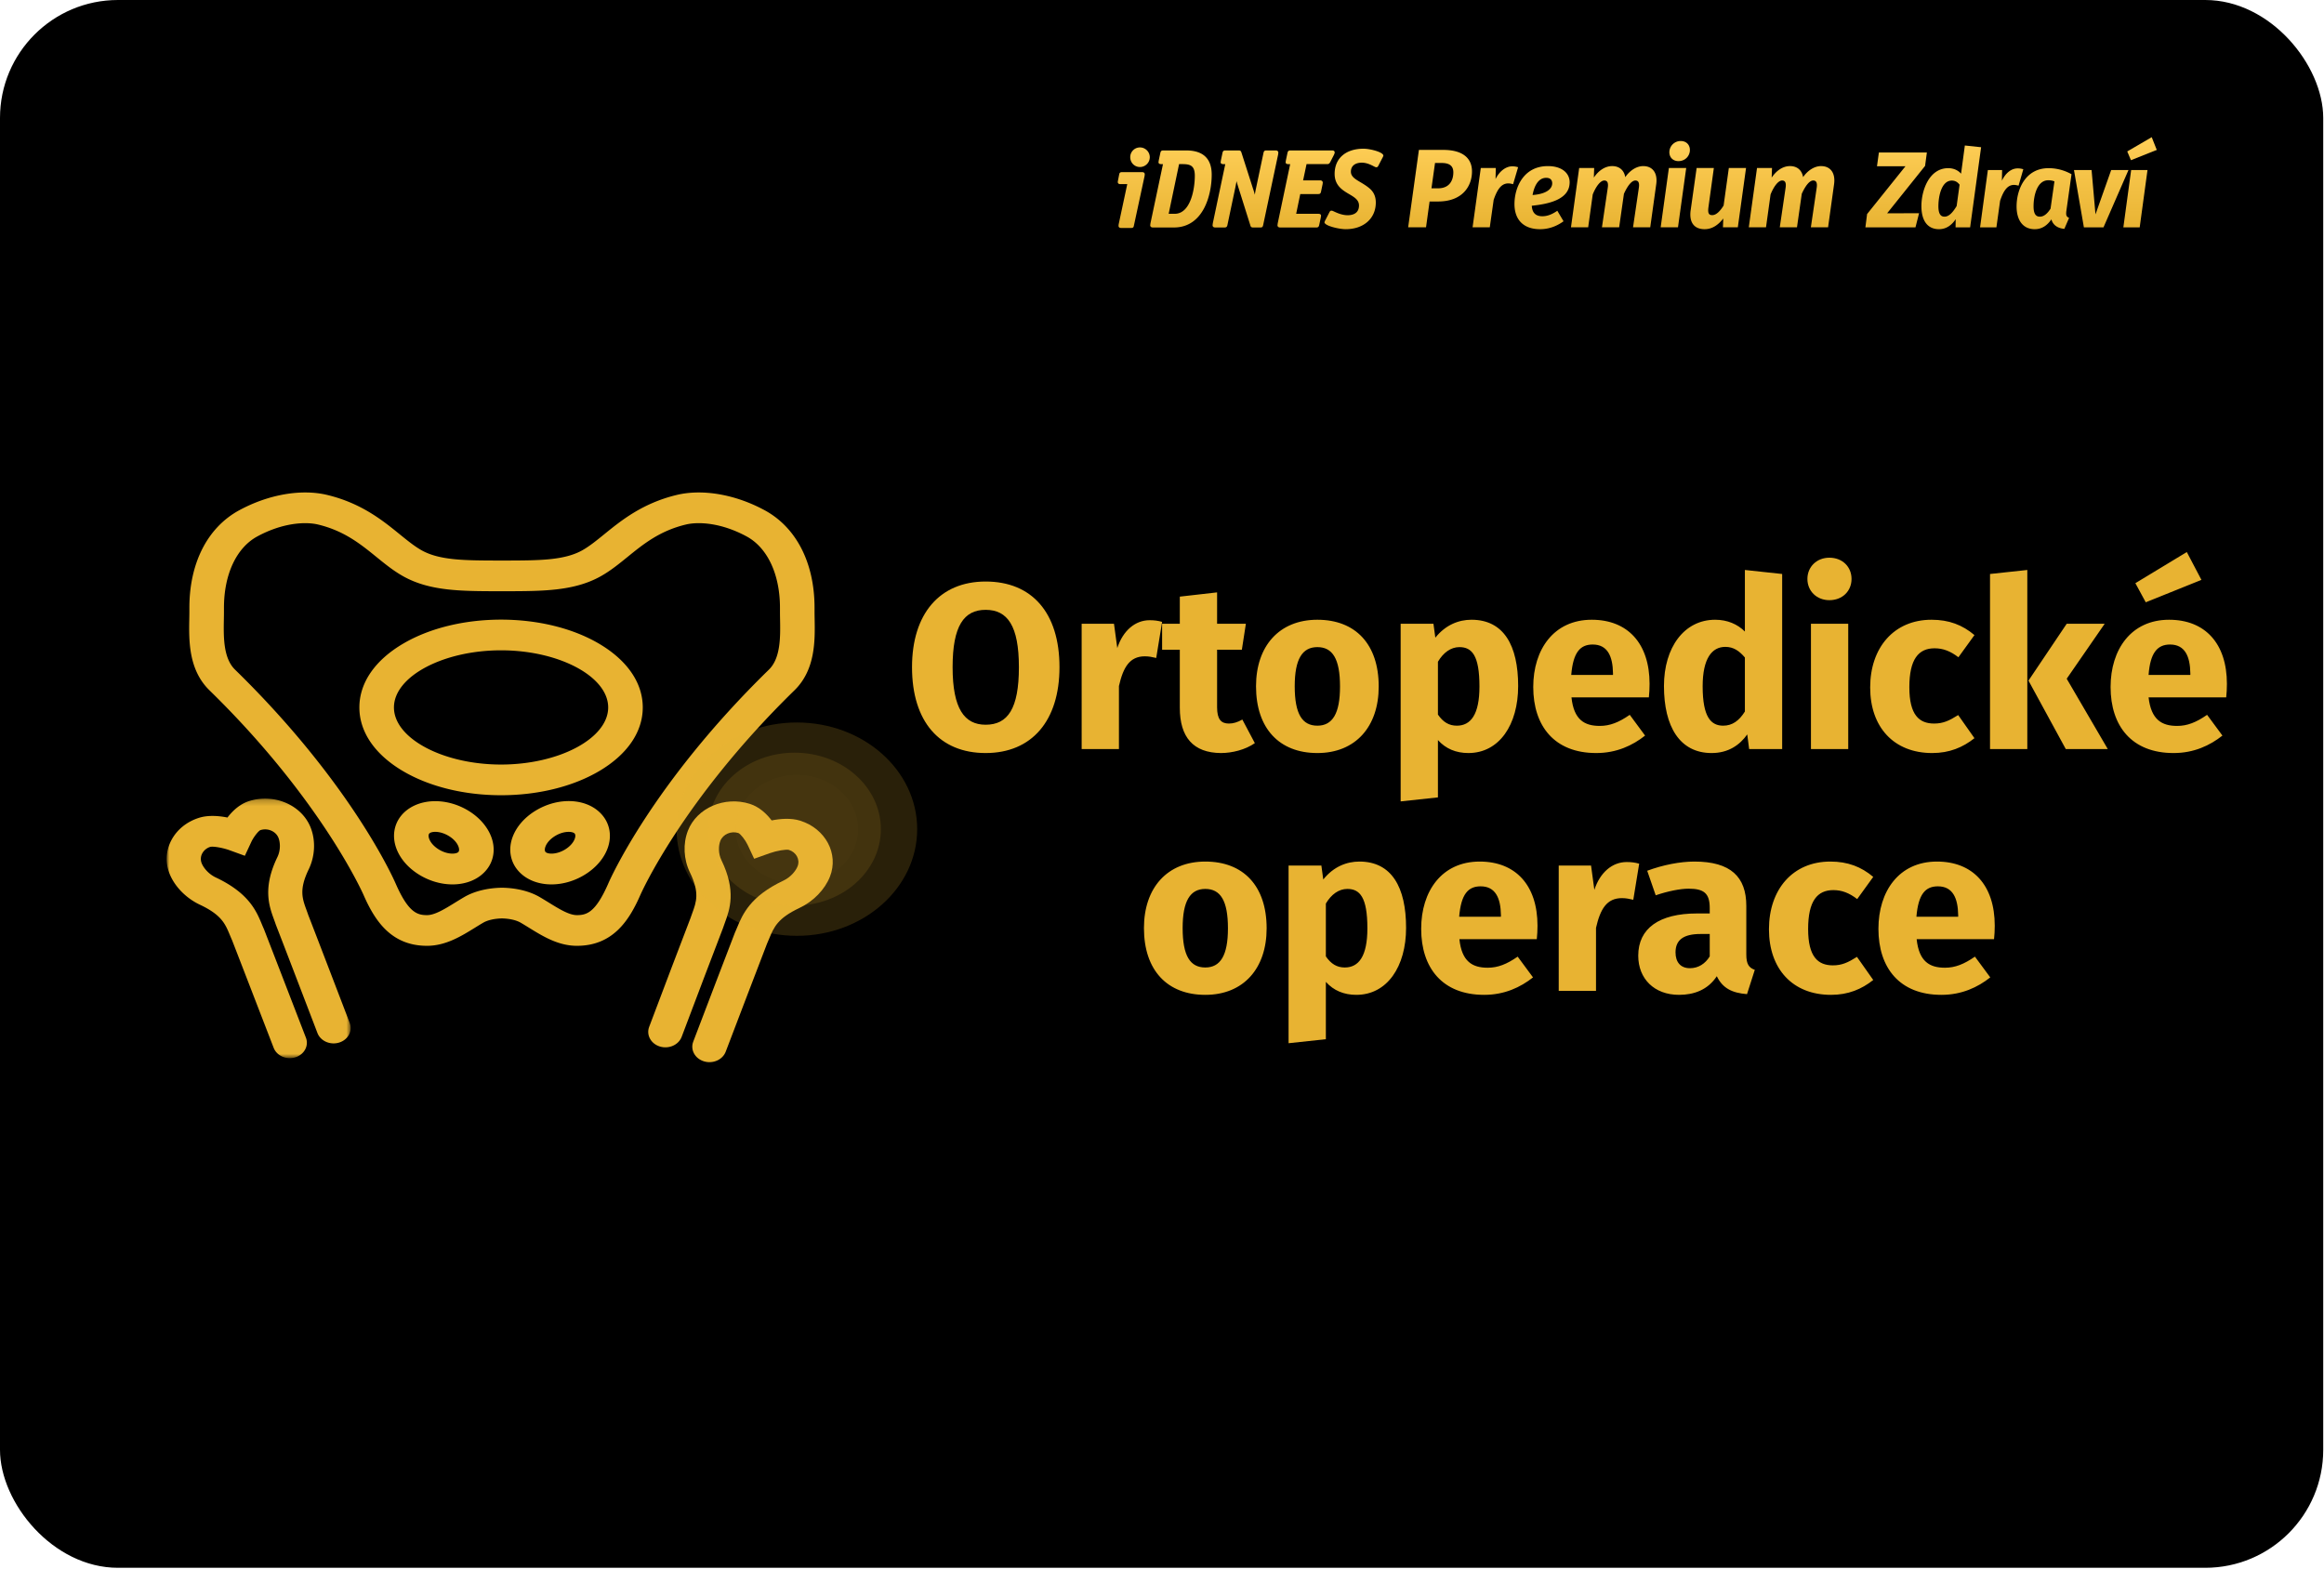 <svg width="394" height="266" xmlns="http://www.w3.org/2000/svg" xmlns:xlink="http://www.w3.org/1999/xlink"><defs><linearGradient x1="50%" y1="0%" x2="50%" y2="100%" id="b"><stop stop-color="#FFCF58" offset="0%"/><stop stop-color="#E8B332" offset="100%"/></linearGradient><linearGradient x1="50%" y1="0%" x2="50%" y2="100%" id="c"><stop stop-color="#FFCF58" offset="0%"/><stop stop-color="#E8B332" offset="100%"/></linearGradient><path d="M55.198 1.508c3.03 0 4.856 1.212 4.856 3.654 0 2.405-1.525 5.093-5.76 5.093h-1.43l-.602 4.373h-3.03l1.825-13.12h4.14Zm-.904 6.513c2.09 0 2.598-1.534 2.598-2.707 0-1.117-.678-1.59-1.995-1.59h-1.11l-.603 4.297h1.11Zm12.58-3.73c.395 0 .677.057.997.152l-.847 2.877c-.301-.075-.527-.132-.828-.132-1.242 0-1.92 1.193-2.466 2.783l-.659 4.657h-2.917l1.393-10.053h2.54L64.05 6.45c.678-1.383 1.788-2.159 2.823-2.159ZM76.61 7c0 2.82-3.275 3.653-6.418 3.975.075 1.344.81 1.78 1.788 1.78.847 0 1.619-.303 2.541-.928l1.054 1.78c-1.092.795-2.428 1.344-3.971 1.344-2.918 0-4.348-1.704-4.348-4.26 0-2.726 1.468-6.437 5.665-6.437 2.428 0 3.69 1.231 3.69 2.746Zm-6.286 2.158c2.503-.19 3.331-1.136 3.331-1.988 0-.454-.226-.928-1.016-.928-1.393 0-2.052 1.477-2.315 2.916Zm18.764-4.904c1.581 0 2.466 1.155 2.202 3.067l-1.016 7.308h-2.918l.979-6.645c.17-1.06-.17-1.287-.583-1.287-.64 0-1.337.927-1.94 2.253l-.809 5.68h-2.917l.979-6.646c.17-1.06-.17-1.287-.584-1.287-.64 0-1.393.965-1.957 2.366l-.772 5.566h-2.917l1.392-10.053h2.541l-.056 1.628c.81-1.211 1.92-1.95 3.106-1.95 1.185 0 2.014.663 2.22 1.875.791-1.155 1.94-1.875 3.05-1.875ZM95.435 0c1.054 0 1.675.776 1.544 1.78-.132.927-.904 1.628-1.92 1.628-1.035 0-1.656-.776-1.525-1.76A1.915 1.915 0 0 1 95.435 0Zm-.457 14.628h-2.936l1.392-10.053h2.937l-1.393 10.053Zm10.144 0h-2.523l.057-1.495c-.847 1.098-1.882 1.817-3.162 1.817-1.864 0-2.635-1.25-2.372-3.18l1.016-7.195h2.918l-.922 6.702c-.132 1.023.113 1.288.658 1.288.697 0 1.374-.739 1.92-1.629l.885-6.36h2.917l-1.392 10.052Zm14.115-10.375c1.58 0 2.465 1.155 2.202 3.067l-1.016 7.308h-2.918l.979-6.645c.17-1.06-.17-1.287-.584-1.287-.64 0-1.336.927-1.938 2.253l-.81 5.68h-2.917l.979-6.646c.169-1.06-.17-1.287-.584-1.287-.64 0-1.393.965-1.957 2.366l-.772 5.566h-2.918l1.393-10.053h2.541l-.056 1.628c.81-1.211 1.92-1.95 3.106-1.95 1.185 0 2.013.663 2.22 1.875.791-1.155 1.94-1.875 3.05-1.875ZM41.67 1.306c1.036 0 3.181.516 3.351 1.11l.011.074-.092.241-.048.086-.019.034c-.075.147-.61 1.179-.684 1.32l-.008.017-.024.044c-.066.123-.134.216-.339.216-.103 0-.218-.059-.447-.176-.436-.224-1.164-.599-1.995-.599-1.16 0-1.851.572-1.851 1.53 0 .82.712 1.244 1.615 1.78.461.275.984.586 1.472.99.763.614 1.135 1.416 1.135 2.453 0 2.706-2.052 4.524-5.106 4.524-1.081 0-3.412-.529-3.59-1.113l-.01-.07.092-.242.058-.103.69-1.335.01-.019.025-.044c.067-.123.134-.216.339-.216.093 0 .2.047.451.164.463.213 1.326.611 2.266.611.719 0 1.925-.215 1.925-1.659 0-.868-.69-1.333-1.46-1.795l-.156-.093-.089-.052c-1.08-.64-2.425-1.436-2.425-3.412 0-2.631 1.878-4.266 4.903-4.266Zm-5.39.29c.277 0 .46.054.493.302l.006.09-.083.256s-.04.091-.049.108l-.628 1.23c-.145.25-.252.319-.454.332l-.093.003h-3.467l-.565 2.672-.017.083h2.893c.272 0 .41.155.437.326l.005.065-.032.256-.266 1.268c-.07.31-.179.39-.425.403l-.087.002H30.94l-.679 3.278-.014.07h3.72c.134 0 .43 0 .488.245l.01.09-.05.326-.01.047-.258 1.207c-.07.306-.195.388-.422.402l-.09.003H27.54c-.402 0-.462-.245-.462-.391l.011-.084.02-.154.01-.08L28.18 8.91l.112-.532.86-4.081.079-.377h-.324c-.147-.003-.387-.028-.438-.245l-.01-.091.05-.326.01-.047.257-1.207c.07-.306.196-.387.422-.402l.09-.002 6.992-.002Zm-9.52 0c.402 0 .462.246.462.392l-.01.084-.02.154c-.007.047-.01.081-.01.08l-2.533 11.95c-.07.303-.148.404-.475.404H22.98c-.281 0-.43-.058-.508-.372l-2.11-6.702a9.144 9.144 0 0 1-.22-.78c-.051.28-.11.574-.167.864l-.004.021-.018.093-.005.022s-1.358 6.446-1.36 6.45c-.078.343-.227.404-.511.404h-1.543c-.402 0-.461-.245-.461-.391l.01-.084.02-.154c.007-.047.011-.082.01-.08 0 0 .54-2.557 1.118-5.307l.113-.533.112-.535.112-.532.659-3.125h-.338c-.165-.004-.448-.034-.448-.336l.05-.326.01-.047.257-1.207c.079-.344.228-.404.512-.404l2.194-.002c.317 0 .407.065.508.37l1.963 6.125c.128.355.224.695.302 1.013.06-.391.134-.79.204-1.1l.013-.06 1.255-5.944c.079-.344.228-.404.512-.404ZM9.656 12.34H8.63l1.765-8.423h.586c1.381 0 2.082.306 2.082 1.98 0 2.228-.712 6.443-3.41 6.443m1.937-10.743-3.852.002c-.286 0-.435.06-.514.404L6.966 3.21l-.01.047-.05.326c0 .336.35.336.5.336h.26L5.544 13.952a49.82 49.82 0 0 1-.042.316c0 .147.06.392.464.392h3.541c5.068 0 6.42-5.625 6.42-8.949 0-2.73-1.458-4.114-4.336-4.114M4.165 5.28H.708c-.25 0-.406.06-.464.374L.041 6.682 0 6.939c0 .11.042.37.43.37h1.18L.152 14.131l-.023.24c0 .112.042.37.43.37h1.728c.285 0 .393-.09.445-.373 0 .005 1.82-8.458 1.82-8.458-.005.02.023-.278.023-.278 0-.17-.109-.351-.411-.351m-.382-4.193a1.64 1.64 0 0 0-1.666 1.65c0 .937.724 1.671 1.648 1.671a1.67 1.67 0 0 0 1.665-1.67c0-.895-.754-1.651-1.647-1.651" id="a"/><path id="d" d="M0 .207h31.195v44.008H0z"/></defs><g fill="none" fill-rule="evenodd"><rect width="393.869" height="265.824" rx="20" fill="#000"/><use fill="url(#b)" xlink:href="#a" transform="translate(189.5 23.91)"/><path d="m135.242 15.548.608-2.398-5.417.018 6.436-8.038.304-2.27h-8.135l-.321 2.325h4.827l-6.508 8.111-.286 2.252h8.492Zm3.991.312c1.287 0 2.217-.77 2.825-1.703l-.018 1.391h2.467l1.86-13.586-2.754-.293-.643 4.78c-.483-.55-1.216-.934-2.181-.934-3.236 0-4.542 3.771-4.542 6.426 0 2.436 1.002 3.919 2.986 3.919Zm.93-2.124c-.608 0-1.037-.403-1.037-1.776 0-1.612.5-4.34 2.27-4.34.572 0 .966.238 1.323.696l-.5 3.625c-.59.97-1.252 1.795-2.056 1.795Zm8.8 1.812.626-4.504c.518-1.538 1.162-2.691 2.342-2.691.286 0 .5.055.786.128l.805-2.783a3.035 3.035 0 0 0-.948-.147c-1.037 0-2.02.714-2.681 2.088l.035-1.813h-2.413l-1.323 9.722h2.77Zm6.494.312c1.27 0 2.163-.696 2.825-1.667.286 1.044 1.162 1.52 2.199 1.612l.804-1.868c-.518-.201-.536-.53-.465-1.172l.876-6.225a7.895 7.895 0 0 0-3.88-1.025c-4.004 0-5.434 3.698-5.434 6.481 0 2.344 1.072 3.864 3.075 3.864Zm.876-2.124c-.626 0-1.073-.385-1.073-1.758 0-1.886.644-4.413 2.485-4.413.411 0 .697.055 1.055.183l-.661 4.633c-.537.842-1.127 1.355-1.806 1.355Zm10.784 1.812 4.238-9.722h-2.932l-2.664 7.525-.662-7.525h-2.986l1.681 9.722h3.325ZM171.77 4.16l4.38-1.74-.858-2.16-4.148 2.417.626 1.483Zm1.484 11.388 1.323-9.722h-2.771l-1.323 9.722h2.77Z" fill="url(#c)" fill-rule="nonzero" transform="translate(189.5 23)"/><g><g transform="translate(28.257 135.198)"><mask id="e" fill="#fff"><use xlink:href="#d"/></mask><path d="M18.138 42.462c-1.887-4.89-6.012-15.573-7.061-18.27-.126-.283-.246-.57-.367-.86-.792-1.904-1.418-3.408-5.07-5.13-2.377-1.123-4.31-3.11-5.171-5.315-.726-1.86-.606-3.865.34-5.644.945-1.78 2.603-3.12 4.666-3.775 1.558-.494 3.37-.343 4.831-.052.835-1.09 2.059-2.278 3.67-2.79 4.26-1.352 8.945.674 10.444 4.515.862 2.204.735 4.845-.338 7.062-1.65 3.407-1.093 4.933-.388 6.865.108.294.214.585.311.877 1.058 2.704 5.157 13.41 7.031 18.307.522 1.363-.281 2.848-1.793 3.318-1.511.47-3.159-.254-3.68-1.616-1.886-4.93-6.025-15.74-7.04-18.33l-.044-.123c-.088-.266-.186-.532-.284-.8-.824-2.26-1.953-5.354.582-10.587.554-1.144.49-2.452.183-3.24-.44-1.127-1.814-1.721-3.062-1.324-.399.176-1.2 1.259-1.538 1.982l-1.104 2.37-2.645-.959c-1.138-.406-2.736-.68-3.22-.55A2.314 2.314 0 0 0 6.03 9.5a1.958 1.958 0 0 0-.1 1.654c.309.79 1.169 1.844 2.396 2.424 5.61 2.646 6.88 5.695 7.805 7.922.11.265.22.527.336.785l.05.12c1.014 2.603 5.188 13.415 7.09 18.343.525 1.361-.273 2.849-1.783 3.323-1.51.473-3.16-.247-3.685-1.608" fill="#E8B332" mask="url(#e)"/></g><path d="M119.334 179.95c-1.52-.47-2.33-1.961-1.808-3.331 1.888-4.954 6.03-15.82 7.05-18.438l.051-.12c.118-.26.227-.523.338-.789.931-2.237 2.207-5.301 7.85-7.96 1.233-.582 2.097-1.642 2.407-2.435.442-1.132-.22-2.377-1.476-2.775-.48-.129-2.086.146-3.238.557l-2.651.946-1.111-2.366c-.398-.833-1.177-1.829-1.57-2-1.233-.39-2.614.206-3.056 1.338-.31.792-.373 2.106.185 3.257 2.548 5.257 1.413 8.366.583 10.635-.099.27-.196.537-.285.805l-.044.123c-1.018 2.598-5.122 13.45-6.993 18.403-.518 1.371-2.172 2.105-3.694 1.639-1.521-.466-2.336-1.956-1.818-3.327 1.862-4.929 5.914-15.645 6.992-18.402.098-.293.205-.584.313-.88.709-1.942 1.27-3.476-.39-6.898-1.079-2.228-1.206-4.881-.34-7.097 1.508-3.858 6.218-5.894 10.503-4.536 1.619.514 2.85 1.709 3.69 2.804 1.47-.293 3.29-.444 4.858.052 4.283 1.359 6.541 5.604 5.033 9.463-.866 2.217-2.809 4.213-5.198 5.34-3.674 1.731-4.303 3.243-5.1 5.156-.121.291-.241.58-.368.864-1.053 2.703-5.142 13.43-7.015 18.343-.522 1.37-2.177 2.1-3.698 1.63" fill="#E8B332"/><path d="M84.947 110.263c-9.841.004-18.159 4.44-18.159 9.685s8.317 9.68 18.16 9.684c9.844-.004 18.161-4.44 18.161-9.684 0-5.245-8.317-9.68-18.162-9.685Zm.003 24.572h-.003c-6.198-.003-12.066-1.433-16.52-4.028-4.837-2.817-7.5-6.673-7.5-10.86 0-4.185 2.663-8.042 7.5-10.859 4.454-2.595 10.322-4.025 16.52-4.028 6.202.003 12.07 1.433 16.524 4.028 4.836 2.817 7.5 6.674 7.5 10.86 0 4.186-2.664 8.042-7.5 10.859-4.455 2.595-10.322 4.025-16.52 4.028Zm11.457 6.21c-.638 0-1.484.194-2.338.725-.776.484-1.359 1.131-1.597 1.778-.14.379-.14.71 0 .886.31.394 1.827.534 3.367-.424.776-.483 1.358-1.131 1.596-1.778.14-.379.14-.71 0-.886-.138-.176-.516-.301-1.028-.301Zm-2.917 8.909c-2.347 0-4.495-.86-5.818-2.533-1.21-1.533-1.492-3.534-.771-5.49.633-1.72 1.985-3.29 3.805-4.421 4.083-2.54 9.147-2.167 11.53.85 1.21 1.532 1.491 3.533.77 5.49-.633 1.718-1.983 3.288-3.803 4.42-1.817 1.13-3.83 1.684-5.713 1.684Zm-19.697-8.91h-.089c-.448.013-.8.126-.938.302-.14.177-.14.507 0 .886.238.647.82 1.295 1.597 1.778 1.539.958 3.054.818 3.367.423.138-.176.138-.507-.002-.885-.238-.647-.82-1.295-1.596-1.777-.747-.465-1.594-.728-2.34-.728Zm2.917 8.91c-1.883 0-3.894-.553-5.712-1.684-1.82-1.132-3.17-2.702-3.804-4.421-.72-1.956-.439-3.957.772-5.49 1.21-1.531 3.232-2.448 5.55-2.515 2.034-.057 4.16.533 5.98 1.666 1.82 1.131 3.17 2.702 3.804 4.421.72 1.956.44 3.957-.77 5.49h-.002c-1.322 1.673-3.47 2.533-5.818 2.533Zm8.39.564h.052c2.396.039 4.639.594 6.315 1.565.55.32 1.087.65 1.605.97 1.757 1.085 3.416 2.11 4.729 2.11 1.628 0 3.152-.4 5.312-5.333.29-.672 7.46-16.977 27.24-36.287 2.016-1.968 1.95-5.603 1.896-8.525a74.06 74.06 0 0 1-.016-1.333v-.636c0-5.653-2.112-10.174-5.65-12.093-4.236-2.3-8.109-2.548-10.32-2.015-4.422 1.065-7.194 3.315-9.874 5.49-1.499 1.217-2.914 2.366-4.565 3.288-4.459 2.49-9.722 2.506-15.816 2.525l-.894.003-.922-.003c-6.094-.02-11.357-.035-15.815-2.525-1.651-.922-3.067-2.071-4.565-3.288-2.68-2.175-5.452-4.425-9.874-5.49-2.212-.533-6.085-.283-10.321 2.015-3.537 1.919-5.649 6.44-5.649 12.093v.636c0 .42-.008.867-.016 1.333-.053 2.922-.12 6.557 1.896 8.525 19.78 19.31 26.95 35.615 27.244 36.3 2.155 4.92 3.68 5.32 5.308 5.32 1.312 0 2.972-1.025 4.73-2.11.517-.32 1.053-.65 1.604-.97 1.675-.971 3.918-1.526 6.315-1.564h.051Zm12.701 9.848c-3.152 0-5.768-1.616-8.077-3.042-.506-.312-.984-.608-1.462-.885-.743-.43-1.893-.69-3.162-.718-1.269.027-2.419.288-3.162.718-.477.277-.955.572-1.46.885-2.31 1.426-4.927 3.042-8.078 3.042-6.157 0-8.902-4.373-10.776-8.65-.073-.17-7.133-16.144-26.113-34.673-3.577-3.492-3.486-8.473-3.42-12.11.008-.436.016-.855.016-1.248v-.636c0-7.592 3.08-13.617 8.453-16.532 4.948-2.684 10.522-3.655 14.914-2.597 5.793 1.396 9.397 4.32 12.293 6.672 1.3 1.054 2.526 2.05 3.732 2.724 3.036 1.695 7.306 1.708 12.713 1.725l.902.003.874-.003c5.407-.017 9.678-.03 12.714-1.726 1.205-.673 2.433-1.669 3.731-2.723 2.897-2.35 6.5-5.276 12.294-6.672 4.391-1.059 9.966-.087 14.913 2.597 5.373 2.915 8.454 8.94 8.454 16.532v.636c0 .393.008.812.016 1.249.066 3.636.157 8.617-3.42 12.11-18.98 18.528-26.04 34.503-26.109 34.662-1.878 4.287-4.623 8.66-10.78 8.66Z" fill="#E8B332"/><g opacity=".3" transform="translate(114.7 122.5)" fill="#E8B332"><ellipse opacity=".599" cx="20.397" cy="18.086" rx="20.397" ry="18.086"/><ellipse opacity=".875" cx="20.013" cy="18.086" rx="14.625" ry="12.968"/><ellipse cx="20.397" cy="18.086" rx="10.391" ry="9.214"/></g></g><g fill="#E8B332" fill-rule="nonzero"><path d="M167.1 98.6c-7.8 0-12.48 5.48-12.48 14.52 0 9.24 4.68 14.56 12.48 14.56 7.84 0 12.52-5.48 12.52-14.56 0-9.24-4.68-14.52-12.52-14.52Zm0 4.8c3.72 0 5.64 2.72 5.64 9.72 0 7.04-1.88 9.76-5.64 9.76-3.6 0-5.6-2.72-5.6-9.76 0-7 1.92-9.72 5.6-9.72ZM194.9 105.16c-2.44 0-4.52 1.76-5.48 4.72l-.56-4.12h-5.48V127h6.32v-10.68c.72-3.16 1.8-5.04 4.4-5.04.68 0 1.24.12 1.92.28l1-6.12c-.72-.2-1.32-.28-2.12-.28ZM210.62 122c-.84.48-1.56.68-2.28.68-1.32 0-2-.72-2-2.76v-9.76h4.2l.68-4.4h-4.88v-5.32l-6.32.72v4.6h-3v4.4h3V120c0 5 2.28 7.64 6.96 7.68 1.92 0 4.16-.56 5.76-1.68l-2.12-4ZM223.34 105.08c-6.48 0-10.4 4.48-10.4 11.28 0 7.16 3.96 11.32 10.4 11.32 6.48 0 10.4-4.48 10.4-11.28 0-7.16-3.92-11.32-10.4-11.32Zm0 4.64c2.56 0 3.84 1.96 3.84 6.68 0 4.6-1.28 6.64-3.84 6.64-2.56 0-3.84-1.96-3.84-6.68 0-4.6 1.28-6.64 3.84-6.64ZM249.46 105.08c-2.12 0-4.36.84-6.12 3.04l-.32-2.36h-5.56v30.12l6.32-.68v-9.72c1.32 1.48 3.08 2.2 5.16 2.2 5.24 0 8.44-4.8 8.44-11.36 0-6.88-2.44-11.24-7.92-11.24Zm-2.48 17.96c-1.32 0-2.32-.6-3.2-1.88v-8.96c.92-1.56 2.2-2.48 3.64-2.48 2.12 0 3.4 1.4 3.4 6.68 0 4.76-1.48 6.64-3.84 6.64ZM279.66 115.96c0-6.88-3.72-10.88-9.8-10.88-6.44 0-9.92 5.04-9.92 11.4 0 6.64 3.6 11.2 10.68 11.2 3.44 0 6.16-1.28 8.28-2.96l-2.6-3.52c-1.84 1.28-3.36 1.88-5.08 1.88-2.6 0-4.4-1.04-4.8-4.84h13.12c.08-.64.12-1.6.12-2.28Zm-6.2-1.52h-7.08c.32-3.84 1.52-5.16 3.64-5.16 2.52 0 3.4 2 3.44 4.88v.28ZM295.82 96.64v10.44c-1.24-1.24-2.96-2-5.04-2-5.24 0-8.68 4.68-8.68 11.24 0 6.88 2.68 11.36 8.08 11.36 2.88 0 4.8-1.4 6.04-3.16l.32 2.48h5.6V97.32l-6.32-.68Zm-3.68 26.4c-2.04 0-3.48-1.4-3.48-6.68 0-4.76 1.6-6.68 3.84-6.68 1.4 0 2.36.68 3.32 1.8v9.16c-1 1.6-2.16 2.4-3.68 2.4ZM310.14 94.56c-2.16 0-3.72 1.56-3.72 3.6s1.56 3.6 3.72 3.6c2.24 0 3.76-1.56 3.76-3.6s-1.52-3.6-3.76-3.6Zm3.2 11.2h-6.32V127h6.32v-21.24ZM327.46 105.08c-6.36 0-10.4 4.72-10.4 11.48 0 6.72 4 11.12 10.52 11.12 2.92 0 5.2-.96 7.16-2.52l-2.76-3.92c-1.52.96-2.56 1.44-4.08 1.44-2.52 0-4.2-1.44-4.2-6.16 0-4.76 1.56-6.6 4.28-6.6 1.44 0 2.68.48 4.04 1.52l2.72-3.76c-2.04-1.72-4.32-2.6-7.28-2.6ZM343.7 96.64l-6.32.68V127h6.32V96.64Zm13.12 9.12h-6.44l-6.48 9.64 6.32 11.6h7.12l-6.96-11.92 6.44-9.32ZM373.22 98.32l-2.48-4.72-8.72 5.28 1.76 3.24 9.44-3.8Zm4.32 17.64c0-6.88-3.72-10.88-9.8-10.88-6.44 0-9.92 5.04-9.92 11.4 0 6.64 3.6 11.2 10.68 11.2 3.44 0 6.16-1.28 8.28-2.96l-2.6-3.52c-1.84 1.28-3.36 1.88-5.08 1.88-2.6 0-4.4-1.04-4.84-4.84h13.16c.08-.64.12-1.6.12-2.28Zm-6.2-1.52h-7.08c.28-3.8 1.52-5.16 3.64-5.16 2.52 0 3.4 2 3.44 4.88v.28ZM204.34 146.08c-6.48 0-10.4 4.48-10.4 11.28 0 7.16 3.96 11.32 10.4 11.32 6.48 0 10.4-4.48 10.4-11.28 0-7.16-3.92-11.32-10.4-11.32Zm0 4.64c2.56 0 3.84 1.96 3.84 6.68 0 4.6-1.28 6.64-3.84 6.64-2.56 0-3.84-1.96-3.84-6.68 0-4.6 1.28-6.64 3.84-6.64ZM230.46 146.08c-2.12 0-4.36.84-6.12 3.04l-.32-2.36h-5.56v30.12l6.32-.68v-9.72c1.32 1.48 3.08 2.2 5.16 2.2 5.24 0 8.44-4.8 8.44-11.36 0-6.88-2.44-11.24-7.92-11.24Zm-2.48 17.96c-1.32 0-2.32-.6-3.2-1.88v-8.96c.92-1.56 2.2-2.48 3.64-2.48 2.12 0 3.4 1.4 3.4 6.68 0 4.76-1.48 6.64-3.84 6.64ZM260.66 156.96c0-6.88-3.72-10.88-9.8-10.88-6.44 0-9.92 5.04-9.92 11.4 0 6.64 3.6 11.2 10.68 11.2 3.44 0 6.16-1.28 8.28-2.96l-2.6-3.52c-1.84 1.28-3.36 1.88-5.08 1.88-2.6 0-4.4-1.04-4.8-4.84h13.12c.08-.64.12-1.6.12-2.28Zm-6.2-1.52h-7.08c.32-3.84 1.52-5.16 3.64-5.16 2.52 0 3.4 2 3.44 4.88v.28ZM275.78 146.16c-2.44 0-4.52 1.76-5.48 4.72l-.56-4.12h-5.48V168h6.32v-10.68c.72-3.16 1.8-5.04 4.4-5.04.68 0 1.24.12 1.92.28l1-6.12c-.72-.2-1.32-.28-2.12-.28ZM296.06 161.84v-8.24c0-4.92-2.64-7.52-8.8-7.52-2.4 0-5.32.56-8 1.56l1.44 4.16c2.12-.72 4.2-1.12 5.56-1.12 2.6 0 3.6.76 3.6 3.28v.92h-2.16c-6.4 0-9.96 2.52-9.96 7.16 0 3.88 2.68 6.64 6.92 6.64 2.52 0 4.88-.84 6.4-3.16 1 2.08 2.64 2.84 5.12 3.04l1.32-4.12c-1-.36-1.44-.96-1.44-2.6Zm-9.56 2.32c-1.56 0-2.44-1-2.44-2.68 0-2.12 1.36-3.12 4.24-3.12h1.56v3.8c-.76 1.24-1.92 2-3.36 2ZM310.3 146.08c-6.36 0-10.4 4.72-10.4 11.48 0 6.72 4 11.12 10.52 11.12 2.92 0 5.2-.96 7.16-2.52l-2.76-3.92c-1.52.96-2.56 1.44-4.08 1.44-2.52 0-4.2-1.44-4.2-6.16 0-4.76 1.56-6.6 4.28-6.6 1.44 0 2.68.48 4.04 1.52l2.72-3.76c-2.04-1.72-4.32-2.6-7.28-2.6ZM338.18 156.96c0-6.88-3.72-10.88-9.8-10.88-6.44 0-9.92 5.04-9.92 11.4 0 6.64 3.6 11.2 10.68 11.2 3.44 0 6.16-1.28 8.28-2.96l-2.6-3.52c-1.84 1.28-3.36 1.88-5.08 1.88-2.6 0-4.4-1.04-4.8-4.84h13.12c.08-.64.12-1.6.12-2.28Zm-6.2-1.52h-7.08c.32-3.84 1.52-5.16 3.64-5.16 2.52 0 3.4 2 3.44 4.88v.28Z"/></g></g></svg>